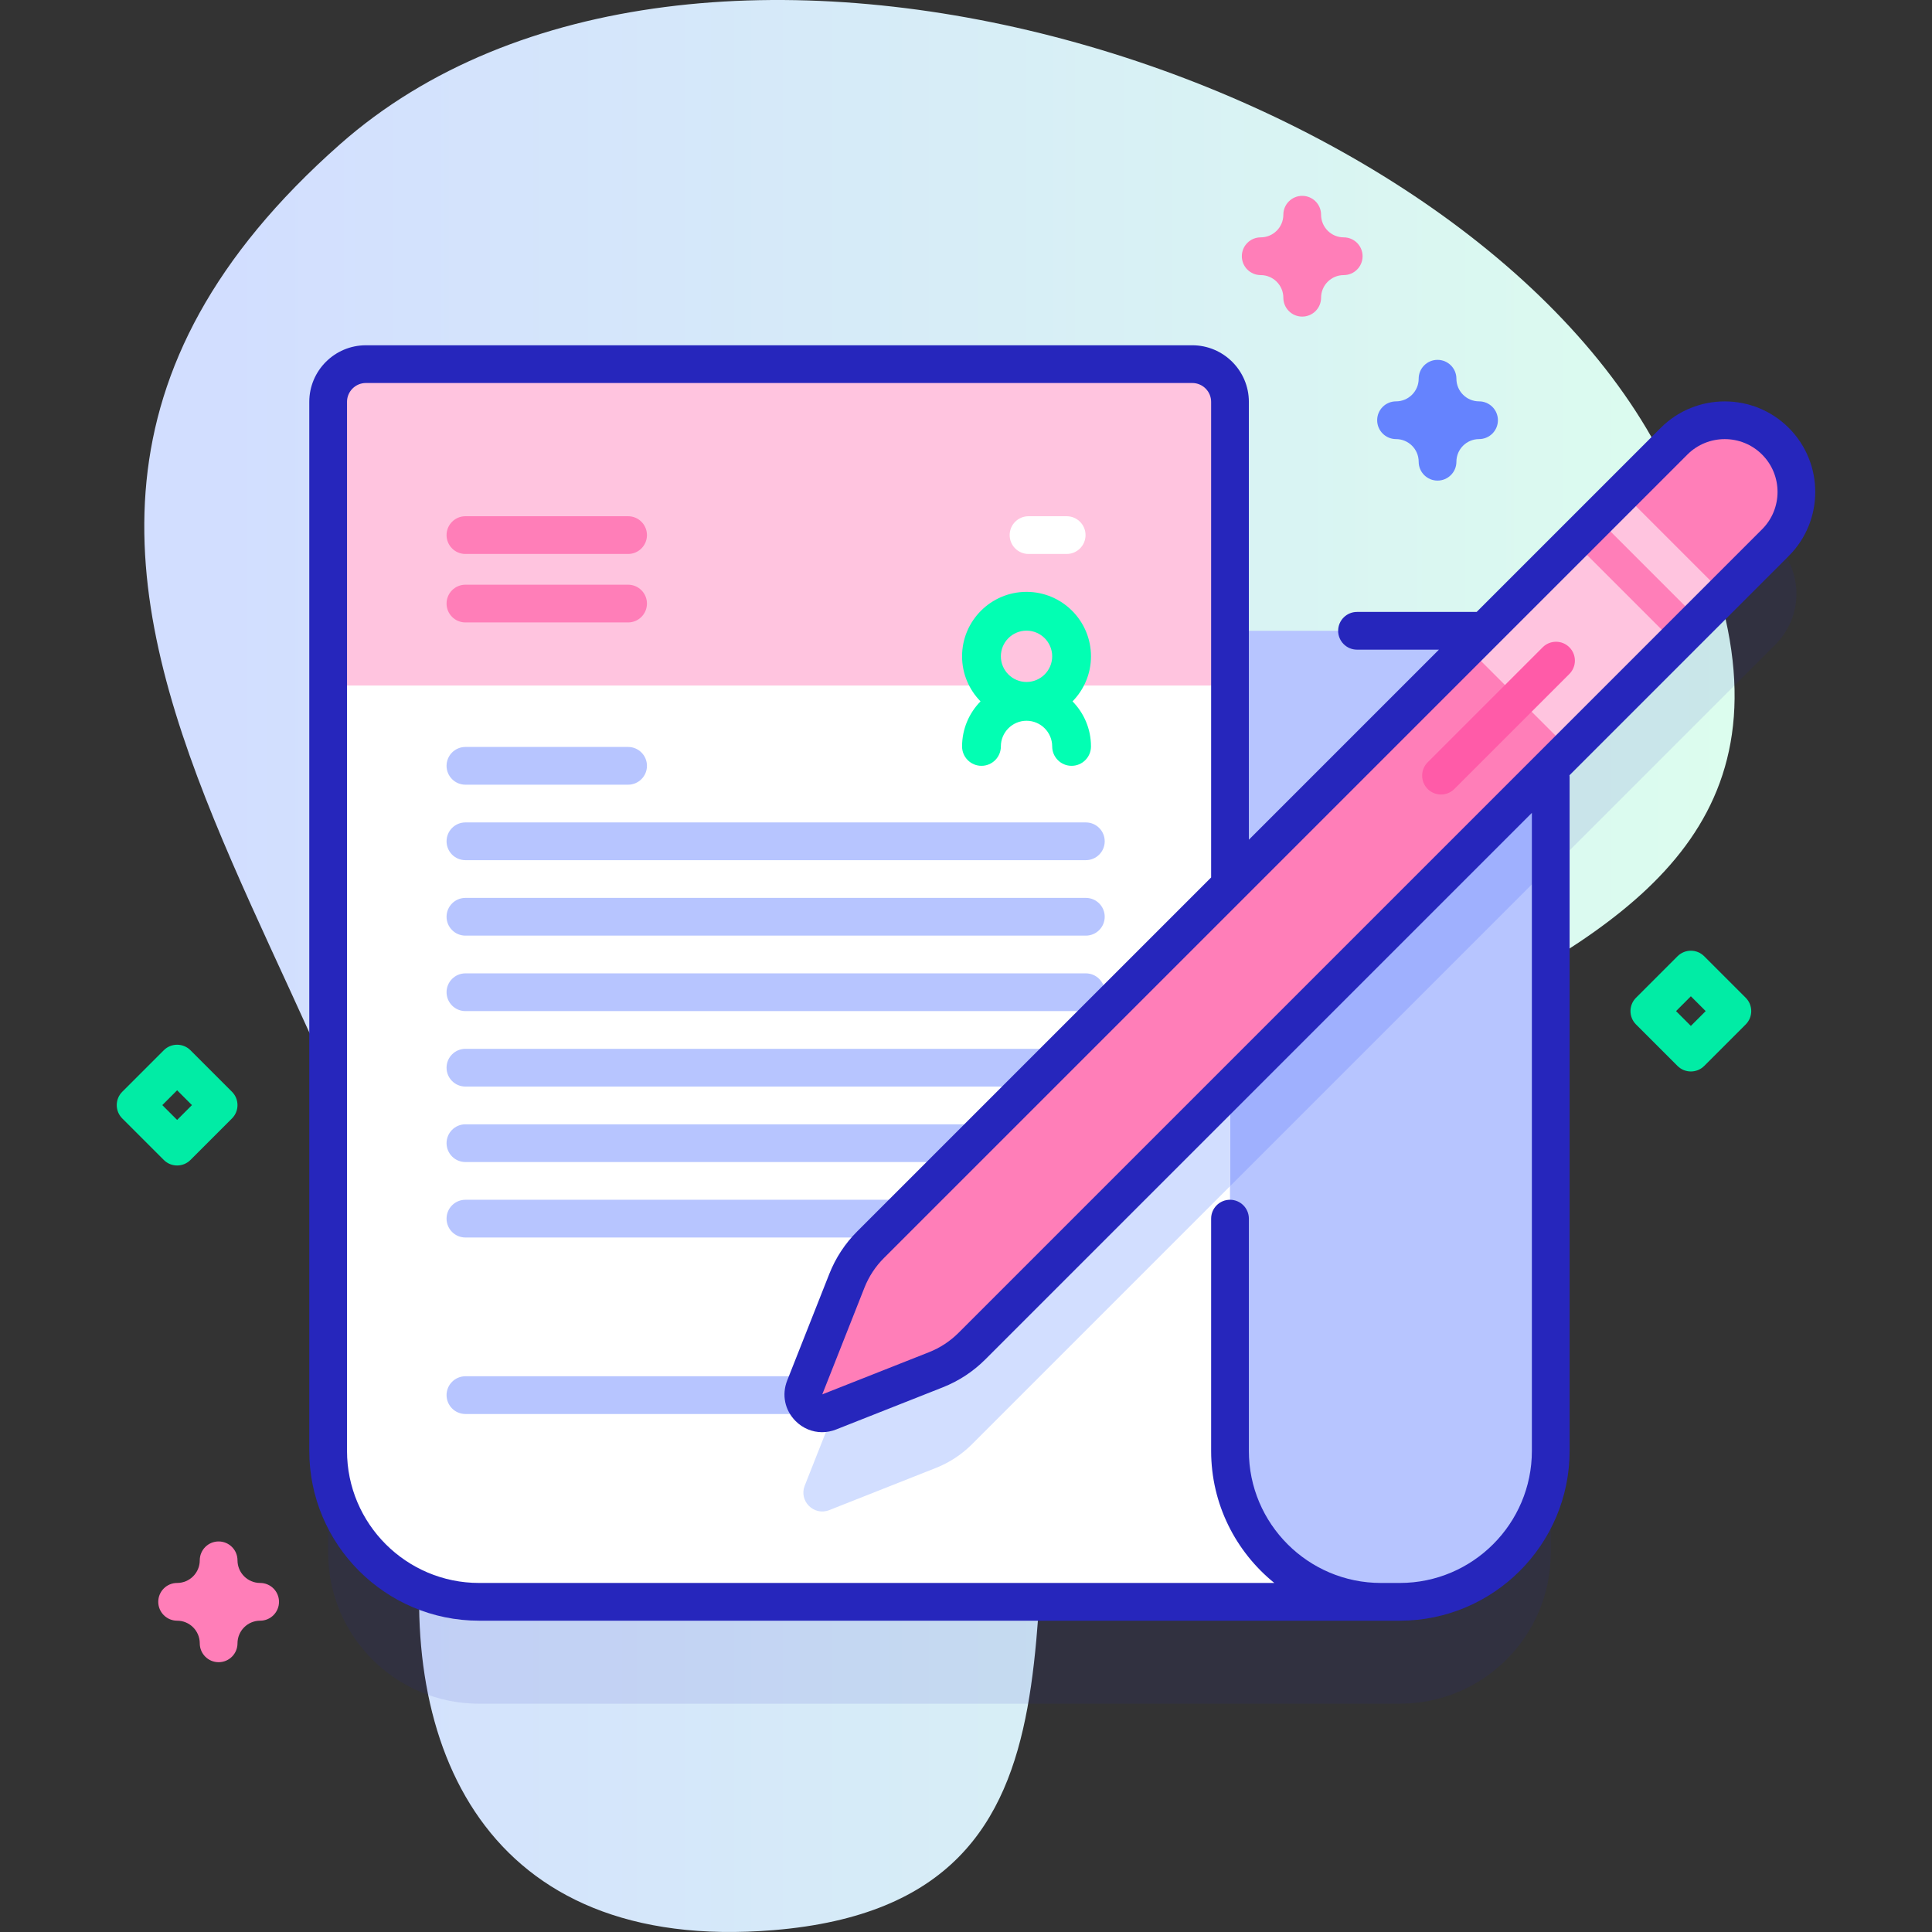 <?xml version="1.0" encoding="UTF-8"?> <svg xmlns="http://www.w3.org/2000/svg" xmlns:xlink="http://www.w3.org/1999/xlink" height="128px" viewBox="0 0 512 512" width="128px"><rect x="0" y="0" width="512" height="512" fill="#333333" stroke="none"/> <linearGradient id="SVGID_1_" gradientUnits="userSpaceOnUse" x1="38.237" x2="459.689" y1="256" y2="256"> <stop offset=".049" stop-color="#d2deff"></stop> <stop offset=".999" stop-color="#dcfdee"></stop> </linearGradient> <g> <g> <g> <path d="m90.109 38.232c-135.327 119.538 38.831 235.409 22.243 366.028-7.375 58.072 16.054 113.588 92.705 107.244 93.413-7.732 59.504-97.209 79.066-156.778 33.66-102.501 240.73-78.56 154.895-236.448-54.778-100.758-255.766-162.321-348.909-80.046z" fill="url(#SVGID_1_)"></path> </g> <g> <path d="m470.508 143.93c-7.42-7.42-19.45-7.42-26.87 0l-50.24 50.24h-67.434v-60.67c0-5.52-4.48-10-10-10h-219c-5.52 0-10 4.48-10 10v278c0 22.09 17.91 40 40 40h244c22.09 0 40-17.91 40-40v-181.156l59.545-59.544c7.419-7.42 7.419-19.45-.001-26.87z" fill="#2626bc" opacity=".1"></path> <g> <g> <g> <path d="m410.963 177.17v207.33c0 22.09-17.91 40-40 40h-185.59v-257.33h215.59c5.03 0 9.2 3.72 9.89 8.56.08.47.11.95.11 1.44z" fill="#b7c5ff"></path> <path d="m410.963 177.17v52.19l-153.38 153.38c-2.73 2.73-5.99 4.87-9.59 6.29l-28.24 11.17c-4.07 1.6-8.1-2.42-6.49-6.49l11.16-28.25c1.42-3.59 3.56-6.86 6.29-9.59l180.14-180.14c.08.47.11.95.11 1.44z" fill="#9fb0fe"></path> <path d="m365.963 424.5h-239c-22.09 0-40-17.91-40-40v-278c0-5.52 4.48-10 10-10h219c5.52 0 10 4.48 10 10v278c0 22.09 17.91 40 40 40z" fill="#fff"></path> <path d="m325.963 181.667v-75.167c0-5.52-4.48-10-10-10h-219c-5.52 0-10 4.48-10 10v75.167z" fill="#ffc4df"></path> <path d="m325.963 260.62v53.74l-68.38 68.38c-2.73 2.73-5.99 4.87-9.59 6.29l-28.24 11.17c-4.07 1.6-8.1-2.42-6.49-6.49l11.16-28.25c1.42-3.59 3.56-6.86 6.29-9.59z" fill="#d2deff"></path> </g> <g> <g> <path d="m287.76 327.951h-164.417c-2.762 0-5-2.239-5-5s2.238-5 5-5h164.417c2.762 0 5 2.239 5 5s-2.238 5-5 5z" fill="#b7c5ff"></path> </g> <g> <path d="m220.403 374.723h-97.059c-2.762 0-5-2.239-5-5s2.238-5 5-5h97.059c2.762 0 5 2.239 5 5s-2.239 5-5 5z" fill="#b7c5ff"></path> </g> <g> <g> <path d="m287.76 267.951h-164.417c-2.762 0-5-2.239-5-5s2.238-5 5-5h164.417c2.762 0 5 2.239 5 5s-2.238 5-5 5z" fill="#b7c5ff"></path> </g> <g> <path d="m287.76 287.951h-164.417c-2.762 0-5-2.239-5-5s2.238-5 5-5h164.417c2.762 0 5 2.239 5 5s-2.238 5-5 5z" fill="#b7c5ff"></path> </g> <g> <path d="m287.76 307.951h-164.417c-2.762 0-5-2.239-5-5s2.238-5 5-5h164.417c2.762 0 5 2.239 5 5s-2.238 5-5 5z" fill="#b7c5ff"></path> </g> </g> <g> <g> <path d="m166.45 207.951h-43.107c-2.762 0-5-2.239-5-5s2.238-5 5-5h43.107c2.762 0 5 2.239 5 5s-2.238 5-5 5z" fill="#b7c5ff"></path> </g> <g> <path d="m166.45 164.951h-43.107c-2.762 0-5-2.239-5-5s2.238-5 5-5h43.107c2.762 0 5 2.239 5 5s-2.238 5-5 5z" fill="#ff7eb8"></path> </g> <g> <path d="m166.45 146.807h-43.107c-2.762 0-5-2.239-5-5s2.238-5 5-5h43.107c2.762 0 5 2.239 5 5s-2.238 5-5 5z" fill="#ff7eb8"></path> </g> <g> <path d="m282.679 146.807h-10.107c-2.762 0-5-2.239-5-5s2.238-5 5-5h10.107c2.762 0 5 2.239 5 5s-2.238 5-5 5z" fill="#fff"></path> </g> <g> <path d="m287.76 227.951h-164.417c-2.762 0-5-2.239-5-5s2.238-5 5-5h164.417c2.762 0 5 2.239 5 5s-2.238 5-5 5z" fill="#b7c5ff"></path> </g> <g> <path d="m287.76 247.951h-164.417c-2.762 0-5-2.239-5-5s2.238-5 5-5h164.417c2.762 0 5 2.239 5 5s-2.238 5-5 5z" fill="#b7c5ff"></path> </g> </g> </g> </g> <path d="m46.939 308.865c-1.28 0-2.559-.488-3.536-1.465l-11-11c-1.953-1.952-1.953-5.118 0-7.07l11-11c1.953-1.953 5.118-1.953 7.071 0l11 11c1.953 1.952 1.953 5.118 0 7.07l-11 11c-.976.977-2.255 1.465-3.535 1.465zm-3.929-16 3.929 3.929 3.929-3.929-3.929-3.929z" fill="#01eca5"></path> <path d="m57.939 440.5c-2.761 0-5-2.238-5-5 0-3.309-2.691-6-6-6-2.761 0-5-2.238-5-5s2.239-5 5-5c3.309 0 6-2.691 6-6 0-2.762 2.239-5 5-5s5 2.238 5 5c0 3.309 2.691 6 6 6 2.761 0 5 2.238 5 5s-2.239 5-5 5c-3.309 0-6 2.691-6 6 0 2.762-2.239 5-5 5z" fill="#ff7eb8"></path> <path d="m380.963 127.364c-2.761 0-5-2.238-5-5 0-3.309-2.691-6-6-6-2.761 0-5-2.238-5-5s2.239-5 5-5c3.309 0 6-2.691 6-6 0-2.762 2.239-5 5-5s5 2.238 5 5c0 3.309 2.691 6 6 6 2.761 0 5 2.238 5 5s-2.239 5-5 5c-3.309 0-6 2.691-6 6 0 2.762-2.239 5-5 5z" fill="#6583fe"></path> <path d="m345.1 83.903c-2.761 0-5-2.238-5-5 0-3.309-2.692-6-6-6-2.761 0-5-2.238-5-5s2.239-5 5-5c3.309 0 6-2.691 6-6 0-2.762 2.239-5 5-5s5 2.238 5 5c0 3.309 2.691 6 6 6 2.761 0 5 2.238 5 5s-2.239 5-5 5c-3.308 0-6 2.691-6 6 0 2.762-2.238 5-5 5z" fill="#ff7eb8"></path> </g> <g> <g> <path d="m289.122 173.929c0-9.419-7.663-17.082-17.082-17.082s-17.082 7.663-17.082 17.082c0 4.646 1.869 8.858 4.889 11.941-3.019 3.082-4.889 7.296-4.889 11.941 0 2.839 2.302 5.141 5.141 5.141s5.141-2.302 5.141-5.141c0-3.749 3.051-6.8 6.8-6.8s6.8 3.05 6.8 6.8c0 2.839 2.302 5.141 5.141 5.141s5.141-2.302 5.141-5.141c0-4.645-1.869-8.858-4.889-11.941 3.02-3.083 4.889-7.296 4.889-11.941zm-17.082-6.8c3.749 0 6.8 3.05 6.8 6.8 0 3.749-3.051 6.8-6.8 6.8s-6.8-3.05-6.8-6.8 3.051-6.8 6.8-6.8z" fill="#02ffb3"></path> </g> </g> <g> <path d="m247.998 363.015-28.249 11.161c-4.07 1.608-8.095-2.418-6.488-6.487l11.161-28.249c1.42-3.593 3.562-6.857 6.294-9.589l212.922-212.921c7.42-7.42 19.45-7.42 26.87 0 7.42 7.42 7.42 19.45 0 26.87l-212.921 212.92c-2.732 2.732-5.996 4.875-9.589 6.295z" fill="#ff7eb8"></path> <path d="m435.353 128.334h9.5v38h-9.5z" fill="#ffc4df" transform="matrix(.707 -.707 .707 .707 24.722 354.353)"></path> <path d="m396.587 151.975h39.75v38h-39.75z" fill="#ffc4df" transform="matrix(.707 -.707 .707 .707 1.081 344.561)"></path> <g> <path d="m378.348 202.018 30.481-30.481c1.953-1.953 5.119-1.952 7.071 0s1.953 5.118 0 7.071l-30.481 30.481c-1.953 1.953-5.119 1.952-7.071 0s-1.952-5.118 0-7.071z" fill="#ff5ba8"></path> </g> </g> <path d="m448.096 283.951c-1.28 0-2.559-.488-3.536-1.465l-11-11c-1.953-1.952-1.953-5.118 0-7.07l11-11c1.953-1.953 5.118-1.953 7.071 0l11 11c1.953 1.952 1.953 5.118 0 7.07l-11 11c-.976.977-2.255 1.465-3.535 1.465zm-3.929-16 3.929 3.929 3.929-3.929-3.929-3.929z" fill="#01eca5"></path> </g> </g> <path d="m440.102 113.395-48.773 48.772h-31.706c-2.761 0-5 2.238-5 5s2.239 5 5 5h21.706l-50.367 50.366v-116.033c0-8.271-6.729-15-15-15h-219c-8.271 0-15 6.729-15 15v278c0 24.813 20.187 45 45 45h58.411 180.589 5c24.813 0 45-20.187 45-45v-178.667c0-.13-.029-.252-.038-.38l58.118-58.118c9.357-9.357 9.357-24.583 0-33.94s-24.582-9.359-33.94 0zm-34.139 271.105c0 19.299-15.701 35-35 35h-5c-19.299 0-35-15.701-35-35v-61.549c0-2.762-2.239-5-5-5s-5 2.238-5 5v61.549c0 14.121 6.538 26.743 16.746 35h-152.335-58.411c-19.299 0-35-15.701-35-35v-278c0-2.757 2.243-5 5-5h219c2.757 0 5 2.243 5 5v126.033l-93.781 93.781c-3.235 3.234-5.728 7.032-7.409 11.288l-11.161 28.249c-1.488 3.765-.634 7.882 2.229 10.744 1.932 1.933 4.436 2.95 7.017 2.95 1.244 0 2.505-.236 3.729-.72l28.249-11.161c4.254-1.682 8.052-4.174 11.288-7.409l144.84-144.841v169.086zm61.009-244.235-212.92 212.92c-2.262 2.262-4.917 4.005-7.892 5.18l-28.249 11.161 11.162-28.249c1.175-2.975 2.917-5.629 5.179-7.891l212.921-212.921c2.729-2.729 6.314-4.094 9.899-4.094s7.17 1.365 9.899 4.094c5.459 5.459 5.459 14.341.001 19.8z" fill="#2626bc"></path> </g> </svg> 